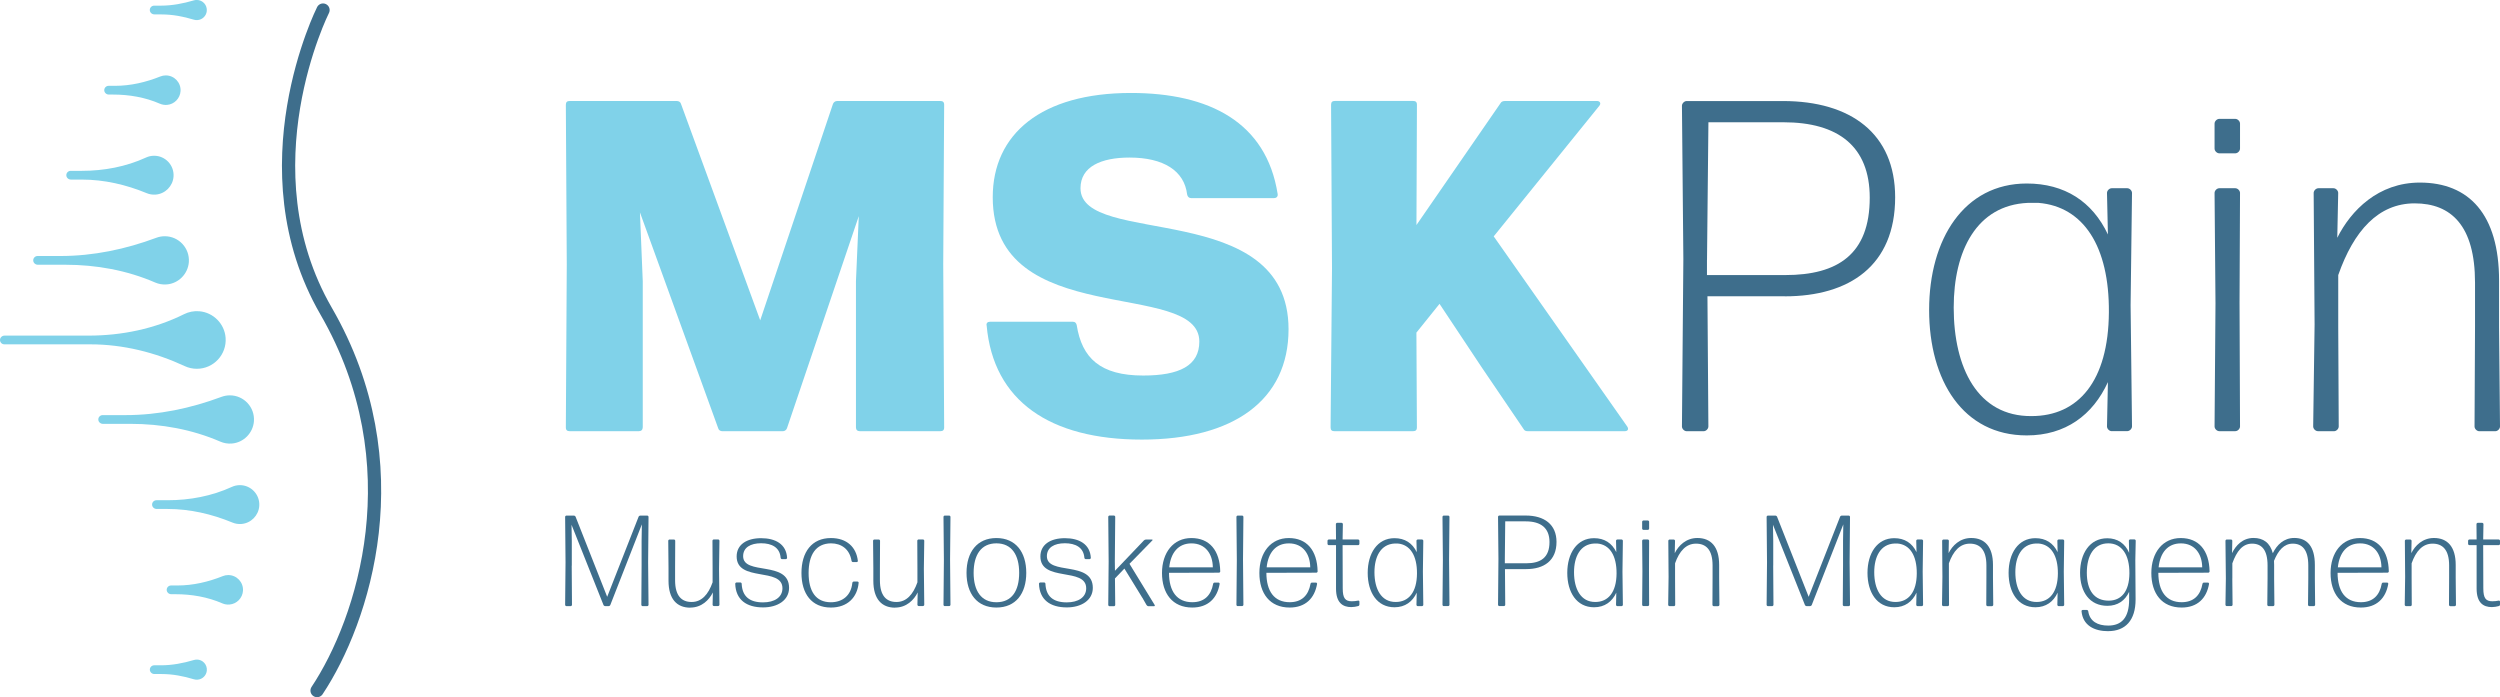 <?xml version="1.0" encoding="UTF-8"?><svg id="Layer_1" xmlns="http://www.w3.org/2000/svg" viewBox="0 0 566.59 158.01"><defs><style>.cls-1{fill:none;stroke:#3e6e8c;stroke-linecap:round;stroke-miterlimit:10;stroke-width:3px;}.cls-2{fill:#80d2e9;}.cls-3{fill:#3e6e8c;}</style></defs><path class="cls-2" d="m145.66,96.87c0,.53-.32.85-.85.85h-15.71c-.53,0-.86-.21-.86-.85l.21-36.99-.21-36.13c0-.64.32-.86.86-.86h24.27c.43,0,.85.21.96.64l17.96,49.07,16.46-48.96c.11-.43.53-.75.96-.75h23.41c.53,0,.86.21.86.86l-.21,36.13.21,36.99c0,.64-.32.85-.86.85h-18.28c-.53,0-.85-.32-.85-.85v-33.14l.64-14.75-16.25,48c-.11.43-.53.75-.96.75h-13.68c-.43,0-.85-.21-.96-.64l-17.75-48.96.64,15.61v33.14Z"/><path class="cls-2" d="m223.6,73.78c-.11-.53.21-.86.75-.86h18.81c.53,0,.75.32.86.75,1.17,7.48,5.34,11.44,15.07,11.44,8.23,0,12.72-2.25,12.72-7.7,0-14.32-46.82-2.35-46.82-32.71,0-14.33,11.01-23.63,31.32-23.63,17.75,0,30.68,6.63,33.25,22.88.11.64-.32.96-.85.96h-18.71c-.53,0-.86-.32-.96-.86-.64-5.35-5.34-8.34-13.04-8.34-6.41,0-11.12,2.03-11.12,6.95,0,13.47,47.15,2.14,47.15,31.96,0,16.03-12.4,25.01-33.25,25.01s-33.67-8.77-35.17-25.87Z"/><path class="cls-2" d="m341.1,22.89h20.85c.64,0,.96.53.53,1.07l-23.95,29.61,30.25,43.08c.43.64.11,1.07-.53,1.07h-22.02c-.43,0-.75-.11-.96-.53l-9.51-14.01-9.51-14.32-5.24,6.52.11,21.49c0,.64-.32.85-.86.85h-17.85c-.53,0-.85-.21-.85-.85l.32-36.03-.21-37.1c0-.64.32-.86.85-.86h17.75c.53,0,.86.21.86.86l-.11,27.26,19.03-27.58c.21-.43.64-.53,1.07-.53Z"/><path class="cls-3" d="m404.5,67.15h-17.53l.21,29.51c0,.53-.53,1.07-1.07,1.07h-3.85c-.53,0-1.07-.53-1.07-1.07l.32-37.95-.32-34.74c0-.53.53-1.07,1.07-1.07h21.81c15.39,0,25.44,7.38,25.44,21.81,0,15.5-10.37,22.45-25.02,22.45Zm-17.64-8.23v3.42h17.75c11.87,0,19.14-4.7,19.14-17.53,0-11.65-7.16-17.1-19.56-17.1h-17l-.32,31.22Z"/><path class="cls-3" d="m478.59,97.72c-.53,0-1.07-.53-1.07-1.07l.21-10.05c-3.42,7.48-9.62,12.08-18.39,12.08-14.43,0-22.13-12.4-22.13-28.44s7.91-28.65,22.13-28.65c8.55,0,14.86,4.06,18.39,11.55l-.21-9.41c0-.53.53-1.07,1.07-1.07h3.53c.53,0,1.07.53,1.07,1.07l-.32,25.44.32,27.47c0,.53-.53,1.07-1.07,1.07h-3.53Zm-18.17-3.42c10.58,0,17.43-7.91,17.53-23.52.11-14.97-5.77-23.95-15.93-24.8h-2.46c-11.55.53-16.78,10.8-16.78,23.73,0,13.68,5.45,24.69,17.64,24.59Z"/><path class="cls-3" d="m502.97,34.75c-.53,0-1.07-.53-1.07-1.07v-5.67c0-.53.53-1.07,1.07-1.07h3.63c.53,0,1.07.53,1.07,1.07v5.67c0,.53-.53,1.07-1.07,1.07h-3.63Zm0,62.97c-.53,0-1.07-.53-1.07-1.07l.21-27.9-.21-25.02c0-.53.53-1.07,1.07-1.07h3.63c.53,0,1.07.53,1.07,1.07l-.11,24.91.11,28.01c0,.53-.53,1.07-1.07,1.07h-3.63Z"/><path class="cls-3" d="m525.32,97.72c-.53,0-1.07-.53-1.07-1.07l.32-23.09-.21-29.83c0-.53.53-1.07,1.07-1.07h3.42c.53,0,1.07.53,1.07,1.07l-.21,10.16c3.1-6.2,9.3-12.51,18.71-12.51,11.12,0,17.96,7.16,17.96,22.24v10.48l.21,22.56c0,.53-.53,1.07-1.07,1.07h-3.63c-.53,0-1.07-.53-1.07-1.07l.11-22.56v-10.05c0-12.94-5.45-17.96-13.68-17.96s-13.79,6.2-17.32,16.25v11.76l.11,22.56c0,.53-.53,1.07-1.07,1.07h-3.63Z"/><path class="cls-3" d="m129.57,128.19l.06,8.89c0,.15-.15.29-.29.29h-.97c-.15,0-.29-.15-.29-.29l.09-9.65-.09-10.29c0-.15.15-.29.29-.29h1.67c.18,0,.35.12.41.26l7.16,18.15,7.12-18.15c.06-.15.24-.26.41-.26h1.55c.15,0,.29.15.29.29l-.09,10.29.09,9.65c0,.15-.15.29-.29.29h-1.05c-.15,0-.29-.15-.29-.29l.06-8.89v-5.63l.06-3.72-7.15,18.27c-.06.15-.23.26-.41.26h-.73c-.18,0-.35-.12-.41-.26l-7.24-18.18.06,3.66v5.6Z"/><path class="cls-3" d="m156.44,137.72c-3.05,0-4.93-1.97-4.93-6.1v-2.87l-.06-6.19c0-.15.15-.29.29-.29h1c.15,0,.29.15.29.29l-.03,6.19v2.76c0,3.55,1.49,4.92,3.75,4.92s3.78-1.7,4.75-4.46v-3.23l-.03-6.19c0-.15.15-.29.29-.29h1c.15,0,.29.15.29.29l-.09,6.33.09,8.18c0,.15-.15.29-.29.29h-.97c-.15,0-.29-.15-.29-.29l.06-2.79c-.85,1.7-2.52,3.43-5.13,3.43Z"/><path class="cls-3" d="m172.93,137.66c-3.75,0-6.19-1.73-6.3-5.36,0-.15.15-.29.29-.29h.88c.15,0,.29.12.29.29.12,2.87,1.79,4.22,4.84,4.22,2.58,0,4.4-1.14,4.4-3.2,0-4.84-10.38-1.32-10.38-7.21,0-2.7,2.29-4.14,5.54-4.14s5.72,1.35,5.89,4.46c0,.15-.15.29-.29.29h-.85c-.15,0-.29-.12-.32-.29-.18-2.38-2.02-3.31-4.43-3.31s-4.07.97-4.07,2.93c0,4.43,10.41.91,10.41,7.18,0,2.79-2.58,4.43-5.89,4.43Z"/><path class="cls-3" d="m188.3,137.69c-4.34,0-6.66-3.11-6.66-7.83s2.32-7.92,6.68-7.92c3.61,0,5.75,2.08,6.1,5.16.03.15-.12.29-.26.29h-.82c-.18,0-.32-.12-.35-.29-.44-2.67-2.32-3.96-4.66-3.96-3.46.03-5.07,2.64-5.07,6.72s1.58,6.63,5.04,6.63c2.64,0,4.6-1.53,4.87-4.4.03-.18.18-.29.32-.29h.85c.15,0,.29.15.26.29-.29,3.25-2.49,5.6-6.3,5.6Z"/><path class="cls-3" d="m202.86,137.72c-3.05,0-4.93-1.97-4.93-6.1v-2.87l-.06-6.19c0-.15.15-.29.29-.29h1c.15,0,.29.15.29.29l-.03,6.19v2.76c0,3.55,1.49,4.92,3.75,4.92s3.78-1.7,4.75-4.46v-3.23l-.03-6.19c0-.15.15-.29.29-.29h1c.15,0,.29.15.29.29l-.09,6.33.09,8.18c0,.15-.15.29-.29.29h-.97c-.15,0-.29-.15-.29-.29l.06-2.79c-.85,1.7-2.52,3.43-5.13,3.43Z"/><path class="cls-3" d="m214.12,137.37c-.15,0-.29-.15-.29-.29l.09-10.18-.09-9.76c0-.15.15-.29.29-.29h1c.15,0,.29.15.29.29l-.09,9.7.09,10.23c0,.15-.15.29-.29.29h-1Z"/><path class="cls-3" d="m225.82,137.69c-4.37,0-6.77-3.14-6.77-7.86s2.4-7.89,6.77-7.89,6.77,3.17,6.77,7.89-2.4,7.86-6.77,7.86Zm0-1.2c3.49,0,5.16-2.58,5.16-6.66s-1.7-6.69-5.16-6.69-5.16,2.61-5.16,6.69,1.73,6.66,5.16,6.66Z"/><path class="cls-3" d="m241.77,137.66c-3.75,0-6.19-1.73-6.3-5.36,0-.15.15-.29.29-.29h.88c.15,0,.29.12.29.29.12,2.87,1.79,4.22,4.84,4.22,2.58,0,4.4-1.14,4.4-3.2,0-4.84-10.38-1.32-10.38-7.21,0-2.7,2.29-4.14,5.54-4.14s5.72,1.35,5.89,4.46c0,.15-.15.29-.29.29h-.85c-.15,0-.29-.12-.32-.29-.18-2.38-2.02-3.31-4.43-3.31s-4.07.97-4.07,2.93c0,4.43,10.41.91,10.41,7.18,0,2.79-2.58,4.43-5.89,4.43Z"/><path class="cls-3" d="m258.9,135.49l-4.07-6.63-2.14,2.23.06,6.01c0,.15-.15.29-.29.29h-1c-.15,0-.29-.15-.29-.29l.09-9.85-.09-10.12c0-.15.15-.29.29-.29h1c.15,0,.29.15.29.29l-.09,10.09.03,2.14,6.57-6.89c.12-.12.32-.2.5-.2h1.32c.12,0,.18.12.09.2l-5.19,5.31,5.72,9.35c.06.12,0,.26-.15.26h-1.26c-.18,0-.35-.12-.44-.26l-.94-1.64Z"/><path class="cls-3" d="m276.16,132.03c.15,0,.26.15.26.29-.56,3.28-2.64,5.37-6.21,5.37-4.49,0-6.86-3.2-6.86-7.83s2.58-7.92,6.66-7.92,6.45,2.79,6.54,7.56c0,.15-.15.29-.29.29l-11.32.03c0,4.19,1.79,6.66,5.28,6.66,2.73,0,4.25-1.55,4.72-4.16.03-.18.18-.29.35-.29h.88Zm-6.13-8.88c-2.96,0-4.69,2.08-5.04,5.43h9.88c-.03-3.02-1.67-5.43-4.84-5.43Z"/><path class="cls-3" d="m280.51,137.37c-.15,0-.29-.15-.29-.29l.09-10.18-.09-9.76c0-.15.15-.29.29-.29h1c.15,0,.29.15.29.29l-.09,9.7.09,10.23c0,.15-.15.29-.29.29h-1Z"/><path class="cls-3" d="m298.24,132.03c.15,0,.26.15.26.29-.56,3.28-2.64,5.37-6.22,5.37-4.49,0-6.86-3.2-6.86-7.83s2.58-7.92,6.66-7.92,6.45,2.79,6.54,7.56c0,.15-.15.29-.29.29l-11.32.03c0,4.19,1.79,6.66,5.28,6.66,2.73,0,4.25-1.55,4.72-4.16.03-.18.18-.29.35-.29h.88Zm-6.13-8.88c-2.96,0-4.69,2.08-5.04,5.43h9.88c-.03-3.02-1.67-5.43-4.84-5.43Z"/><path class="cls-3" d="m308.09,137.01c0,.18-.12.32-.29.35-.44.12-1.03.23-1.55.23-1.96,0-3.46-1-3.46-4.19v-9.85h-1.64c-.15,0-.29-.15-.29-.29v-.7c0-.15.15-.29.29-.29h1.64l-.03-3.49c0-.15.15-.29.29-.29h1c.15,0,.29.15.29.29l-.06,3.49h3.52c.15,0,.29.15.29.29v.7c0,.15-.15.29-.29.29h-3.52l.03,9.82c0,2.23.59,2.9,2.05,2.9.5,0,1.03-.06,1.44-.15.15-.03.29.09.29.23v.65Z"/><path class="cls-3" d="m321.31,137.37c-.15,0-.29-.15-.29-.29l.06-2.76c-.94,2.05-2.64,3.31-5.04,3.31-3.96,0-6.07-3.4-6.07-7.8s2.17-7.86,6.07-7.86c2.34,0,4.07,1.11,5.04,3.17l-.06-2.58c0-.15.15-.29.29-.29h.97c.15,0,.29.15.29.29l-.09,6.98.09,7.54c0,.15-.15.29-.29.29h-.97Zm-4.98-.94c2.9,0,4.78-2.17,4.81-6.45.03-4.1-1.58-6.57-4.37-6.8h-.67c-3.17.15-4.6,2.96-4.6,6.51,0,3.75,1.5,6.77,4.84,6.74Z"/><path class="cls-3" d="m327.21,137.37c-.15,0-.29-.15-.29-.29l.09-10.18-.09-9.76c0-.15.15-.29.29-.29h1c.15,0,.29.15.29.29l-.09,9.7.09,10.23c0,.15-.15.29-.29.29h-1Z"/><path class="cls-3" d="m345.89,128.98h-4.81l.06,8.09c0,.15-.15.29-.29.29h-1.05c-.15,0-.29-.15-.29-.29l.09-10.41-.09-9.53c0-.15.15-.29.29-.29h5.98c4.22,0,6.98,2.02,6.98,5.98,0,4.25-2.84,6.16-6.86,6.16Zm-4.84-2.26v.94h4.87c3.25,0,5.25-1.29,5.25-4.81,0-3.2-1.96-4.69-5.37-4.69h-4.66l-.09,8.56Z"/><path class="cls-3" d="m366.54,137.37c-.15,0-.29-.15-.29-.29l.06-2.76c-.94,2.05-2.64,3.31-5.04,3.31-3.96,0-6.07-3.4-6.07-7.8s2.17-7.86,6.07-7.86c2.34,0,4.07,1.11,5.04,3.17l-.06-2.58c0-.15.15-.29.29-.29h.97c.15,0,.29.15.29.29l-.09,6.98.09,7.54c0,.15-.15.29-.29.29h-.97Zm-4.98-.94c2.9,0,4.78-2.17,4.81-6.45.03-4.1-1.58-6.57-4.37-6.8h-.67c-3.17.15-4.6,2.96-4.6,6.51,0,3.75,1.5,6.77,4.84,6.74Z"/><path class="cls-3" d="m372.46,120.09c-.15,0-.29-.15-.29-.29v-1.55c0-.15.15-.29.29-.29h1c.15,0,.29.15.29.29v1.55c0,.15-.15.29-.29.29h-1Zm0,17.27c-.15,0-.29-.15-.29-.29l.06-7.65-.06-6.86c0-.15.15-.29.29-.29h1c.15,0,.29.15.29.29l-.03,6.83.03,7.68c0,.15-.15.29-.29.29h-1Z"/><path class="cls-3" d="m378.36,137.37c-.15,0-.29-.15-.29-.29l.09-6.33-.06-8.18c0-.15.15-.29.29-.29h.94c.15,0,.29.15.29.29l-.06,2.79c.85-1.7,2.55-3.43,5.13-3.43,3.05,0,4.93,1.96,4.93,6.1v2.87l.06,6.19c0,.15-.15.29-.29.29h-1c-.15,0-.29-.15-.29-.29l.03-6.19v-2.76c0-3.55-1.49-4.93-3.75-4.93s-3.78,1.7-4.75,4.46v3.23l.03,6.19c0,.15-.15.29-.29.29h-1Z"/><path class="cls-3" d="m401.87,128.19l.06,8.89c0,.15-.15.29-.29.29h-.97c-.15,0-.29-.15-.29-.29l.09-9.65-.09-10.29c0-.15.15-.29.29-.29h1.67c.18,0,.35.12.41.26l7.16,18.15,7.12-18.15c.06-.15.23-.26.41-.26h1.55c.15,0,.29.15.29.29l-.09,10.29.09,9.65c0,.15-.15.29-.29.29h-1.06c-.15,0-.29-.15-.29-.29l.06-8.89v-5.63l.06-3.72-7.15,18.27c-.06.15-.24.26-.41.26h-.73c-.18,0-.35-.12-.41-.26l-7.24-18.18.06,3.66v5.6Z"/><path class="cls-3" d="m434.58,137.37c-.15,0-.29-.15-.29-.29l.06-2.76c-.94,2.05-2.64,3.31-5.04,3.31-3.96,0-6.07-3.4-6.07-7.8s2.17-7.86,6.07-7.86c2.34,0,4.07,1.11,5.04,3.17l-.06-2.58c0-.15.15-.29.29-.29h.97c.15,0,.29.15.29.29l-.09,6.98.09,7.54c0,.15-.15.29-.29.29h-.97Zm-4.98-.94c2.9,0,4.78-2.17,4.81-6.45.03-4.1-1.58-6.57-4.37-6.8h-.67c-3.17.15-4.6,2.96-4.6,6.51,0,3.75,1.5,6.77,4.84,6.74Z"/><path class="cls-3" d="m440.42,137.37c-.15,0-.29-.15-.29-.29l.09-6.33-.06-8.18c0-.15.15-.29.29-.29h.94c.15,0,.29.15.29.29l-.06,2.79c.85-1.7,2.55-3.43,5.13-3.43,3.05,0,4.93,1.96,4.93,6.1v2.87l.06,6.19c0,.15-.15.29-.29.29h-1c-.15,0-.29-.15-.29-.29l.03-6.19v-2.76c0-3.55-1.49-4.93-3.75-4.93s-3.78,1.7-4.75,4.46v3.23l.03,6.19c0,.15-.15.29-.29.29h-1Z"/><path class="cls-3" d="m466.56,137.37c-.15,0-.29-.15-.29-.29l.06-2.76c-.94,2.05-2.64,3.31-5.04,3.31-3.96,0-6.07-3.4-6.07-7.8s2.17-7.86,6.07-7.86c2.34,0,4.07,1.11,5.04,3.17l-.06-2.58c0-.15.15-.29.29-.29h.97c.15,0,.29.15.29.29l-.09,6.98.09,7.54c0,.15-.15.29-.29.29h-.97Zm-4.98-.94c2.9,0,4.78-2.17,4.81-6.45.03-4.1-1.58-6.57-4.37-6.8h-.67c-3.17.15-4.6,2.96-4.6,6.51,0,3.75,1.5,6.77,4.84,6.74Z"/><path class="cls-3" d="m477.79,143.05c-3.17,0-5.75-1.32-6.04-4.52-.03-.15.12-.29.26-.29h.94c.15,0,.29.12.32.29.35,2.35,2.2,3.25,4.52,3.25,3.02,0,4.75-1.76,4.75-5.92v-1.73c-.94,2.02-2.61,3.17-4.93,3.17-4.05,0-6.19-3.17-6.19-7.48s2.14-7.83,6.16-7.83c2.32,0,4.05,1.17,4.96,3.31l-.06-2.76c0-.15.15-.29.29-.29h.97c.15,0,.29.15.29.29l-.09,4.43.06,8.89c0,4.75-2.32,7.18-6.22,7.18Zm.18-6.92c2.7-.03,4.6-1.96,4.63-6.19.03-4.25-1.76-6.8-4.78-6.8-3.25,0-4.87,2.76-4.87,6.66s1.61,6.36,5.01,6.33Z"/><path class="cls-3" d="m500.39,132.03c.15,0,.26.15.26.29-.56,3.28-2.64,5.37-6.22,5.37-4.49,0-6.86-3.2-6.86-7.83s2.58-7.92,6.66-7.92,6.45,2.79,6.54,7.56c0,.15-.15.29-.29.29l-11.32.03c0,4.19,1.79,6.66,5.28,6.66,2.73,0,4.25-1.55,4.72-4.16.03-.18.18-.29.35-.29h.88Zm-6.13-8.88c-2.96,0-4.69,2.08-5.04,5.43h9.88c-.03-3.02-1.67-5.43-4.84-5.43Z"/><path class="cls-3" d="m505.92,131.09l.06,5.98c0,.15-.15.29-.29.29h-1.03c-.15,0-.29-.15-.29-.29l.09-5.98-.09-8.53c0-.15.15-.29.29-.29h.97c.15,0,.29.15.29.29l-.06,2.79c.85-1.73,2.4-3.43,4.87-3.43,2.2,0,3.75,1.09,4.37,3.46.91-1.88,2.49-3.46,4.87-3.46,2.9,0,4.66,1.91,4.66,6.1v3.08l.06,5.98c0,.15-.15.29-.29.29h-1.03c-.15,0-.29-.15-.29-.29l.06-5.98v-2.96c0-3.58-1.41-4.93-3.52-4.93-1.96,0-3.28,1.5-4.25,3.9.03.29.03.59.03.91v3.08l.06,5.98c0,.15-.15.29-.29.29h-1.03c-.15,0-.29-.15-.29-.29l.06-5.98v-2.96c0-3.58-1.38-4.93-3.52-4.93s-3.49,1.73-4.46,4.46v3.43Z"/><path class="cls-3" d="m541.01,132.03c.15,0,.26.15.26.29-.56,3.28-2.64,5.37-6.22,5.37-4.49,0-6.86-3.2-6.86-7.83s2.58-7.92,6.66-7.92,6.45,2.79,6.54,7.56c0,.15-.15.29-.29.29l-11.32.03c0,4.19,1.79,6.66,5.28,6.66,2.73,0,4.25-1.55,4.72-4.16.03-.18.18-.29.35-.29h.88Zm-6.13-8.88c-2.96,0-4.69,2.08-5.04,5.43h9.88c-.03-3.02-1.67-5.43-4.84-5.43Z"/><path class="cls-3" d="m545.29,137.37c-.15,0-.29-.15-.29-.29l.09-6.33-.06-8.18c0-.15.15-.29.29-.29h.94c.15,0,.29.15.29.29l-.06,2.79c.85-1.7,2.55-3.43,5.13-3.43,3.05,0,4.93,1.96,4.93,6.1v2.87l.06,6.19c0,.15-.15.29-.29.29h-1c-.15,0-.29-.15-.29-.29l.03-6.19v-2.76c0-3.55-1.49-4.93-3.75-4.93s-3.78,1.7-4.75,4.46v3.23l.03,6.19c0,.15-.15.29-.29.29h-1Z"/><path class="cls-3" d="m566.59,137.01c0,.18-.12.32-.29.35-.44.12-1.03.23-1.55.23-1.96,0-3.46-1-3.46-4.19v-9.85h-1.64c-.15,0-.29-.15-.29-.29v-.7c0-.15.15-.29.29-.29h1.64l-.03-3.49c0-.15.15-.29.29-.29h1c.15,0,.29.15.29.29l-.06,3.49h3.52c.15,0,.29.15.29.29v.7c0,.15-.15.29-.29.29h-3.52l.03,9.82c0,2.23.59,2.9,2.05,2.9.5,0,1.03-.06,1.44-.15.15-.03.29.09.29.23v.65Z"/><path class="cls-2" d="m8.55,60h6.26c6.99,0,13.95,1.25,20.36,4.03.79.34,1.68.51,2.62.43,2.67-.21,4.81-2.38,5.01-5.05.23-3.2-2.31-5.87-5.45-5.87-.67,0-1.31.12-1.9.34-6.97,2.6-14.29,4.14-21.74,4.14h-5.19c-.56,0-1.01.46-.99,1.02.02.54.49.96,1.03.96Z"/><path class="cls-2" d="m52.54,100.52c2.67-.21,4.81-2.38,5.01-5.05.23-3.2-2.31-5.87-5.45-5.87-.67,0-1.31.12-1.9.34-6.97,2.6-14.29,4.14-21.74,4.14h-5.19c-.56,0-1.01.46-.99,1.02.02.54.49.96,1.03.96h6.26c6.99,0,13.95,1.25,20.36,4.03.79.34,1.68.51,2.62.43Z"/><path class="cls-2" d="m16.07,40.7h2.48c5.06,0,10.03,1.15,14.7,3.08.62.26,1.32.38,2.05.32,2.15-.17,3.88-1.93,4.03-4.08.18-2.57-1.86-4.72-4.4-4.72-.65,0-1.27.14-1.83.4-4.55,2.09-9.55,3.02-14.56,3.02h-2.52c-.56,0-1.01.46-.99,1.02.02.54.49.96,1.03.96Z"/><path class="cls-2" d="m54.37,109.95c-.65,0-1.27.14-1.83.4-4.55,2.09-9.55,3.02-14.56,3.02h-2.52c-.56,0-1.01.46-.99,1.02.02.54.49.96,1.03.96h2.48c5.06,0,10.03,1.15,14.7,3.08.62.26,1.32.38,2.05.32,2.15-.17,3.88-1.93,4.03-4.08.18-2.57-1.86-4.72-4.4-4.72Z"/><path class="cls-2" d="m24.66,21.43h.96c3.64,0,7.29.62,10.63,2.08.49.21,1.05.31,1.63.26,1.63-.14,2.94-1.48,3.04-3.12.12-1.94-1.42-3.56-3.34-3.56-.44,0-.86.08-1.24.24-3.28,1.31-6.73,2.12-10.26,2.12h-1.46c-.56,0-1.01.46-.99,1.02.02.54.49.96,1.03.96Z"/><path class="cls-2" d="m51.73,130.33c-.44,0-.86.08-1.24.24-3.28,1.31-6.73,2.12-10.26,2.12h-1.46c-.56,0-1.01.46-.99,1.02.02.54.49.96,1.03.96h.96c3.64,0,7.29.62,10.63,2.08.49.21,1.05.31,1.63.26,1.63-.14,2.94-1.48,3.04-3.12.12-1.94-1.42-3.56-3.34-3.56Z"/><path class="cls-2" d="m34.98,3.27h1.65c2.48,0,4.93.47,7.3,1.19.29.09.6.12.92.08,1.05-.11,1.9-.96,2.01-2.01.15-1.38-.92-2.54-2.27-2.54-.23,0-.44.03-.65.09-2.43.72-4.93,1.2-7.46,1.2h-1.54c-.56,0-1.01.46-.99,1.02.02.54.49.96,1.03.96Z"/><path class="cls-2" d="m44.6,149.49c-.23,0-.44.03-.65.09-2.43.72-4.93,1.2-7.46,1.2h-1.54c-.56,0-1.01.46-.99,1.02.02.54.49.96,1.03.96h1.65c2.48,0,4.93.47,7.3,1.19.29.09.6.12.92.08,1.05-.11,1.9-.96,2.01-2.01.15-1.38-.92-2.54-2.27-2.54Z"/><path class="cls-2" d="m44.62,83.58c3.77,0,6.8-3.21,6.51-7.04-.24-3.17-2.79-5.74-5.97-6-1.24-.1-2.42.15-3.44.66-6.7,3.33-14.14,4.86-21.62,4.86H1.03c-.54,0-1.01.42-1.03.96-.02.56.43,1.02.99,1.02h19.46c7.43,0,14.7,1.81,21.43,4.94.83.39,1.76.6,2.74.6Z"/><path class="cls-1" d="m73.21,2.28s-18.03,35.82.7,68.23c20.08,34.76,8.46,70.2-2.05,86"/></svg>